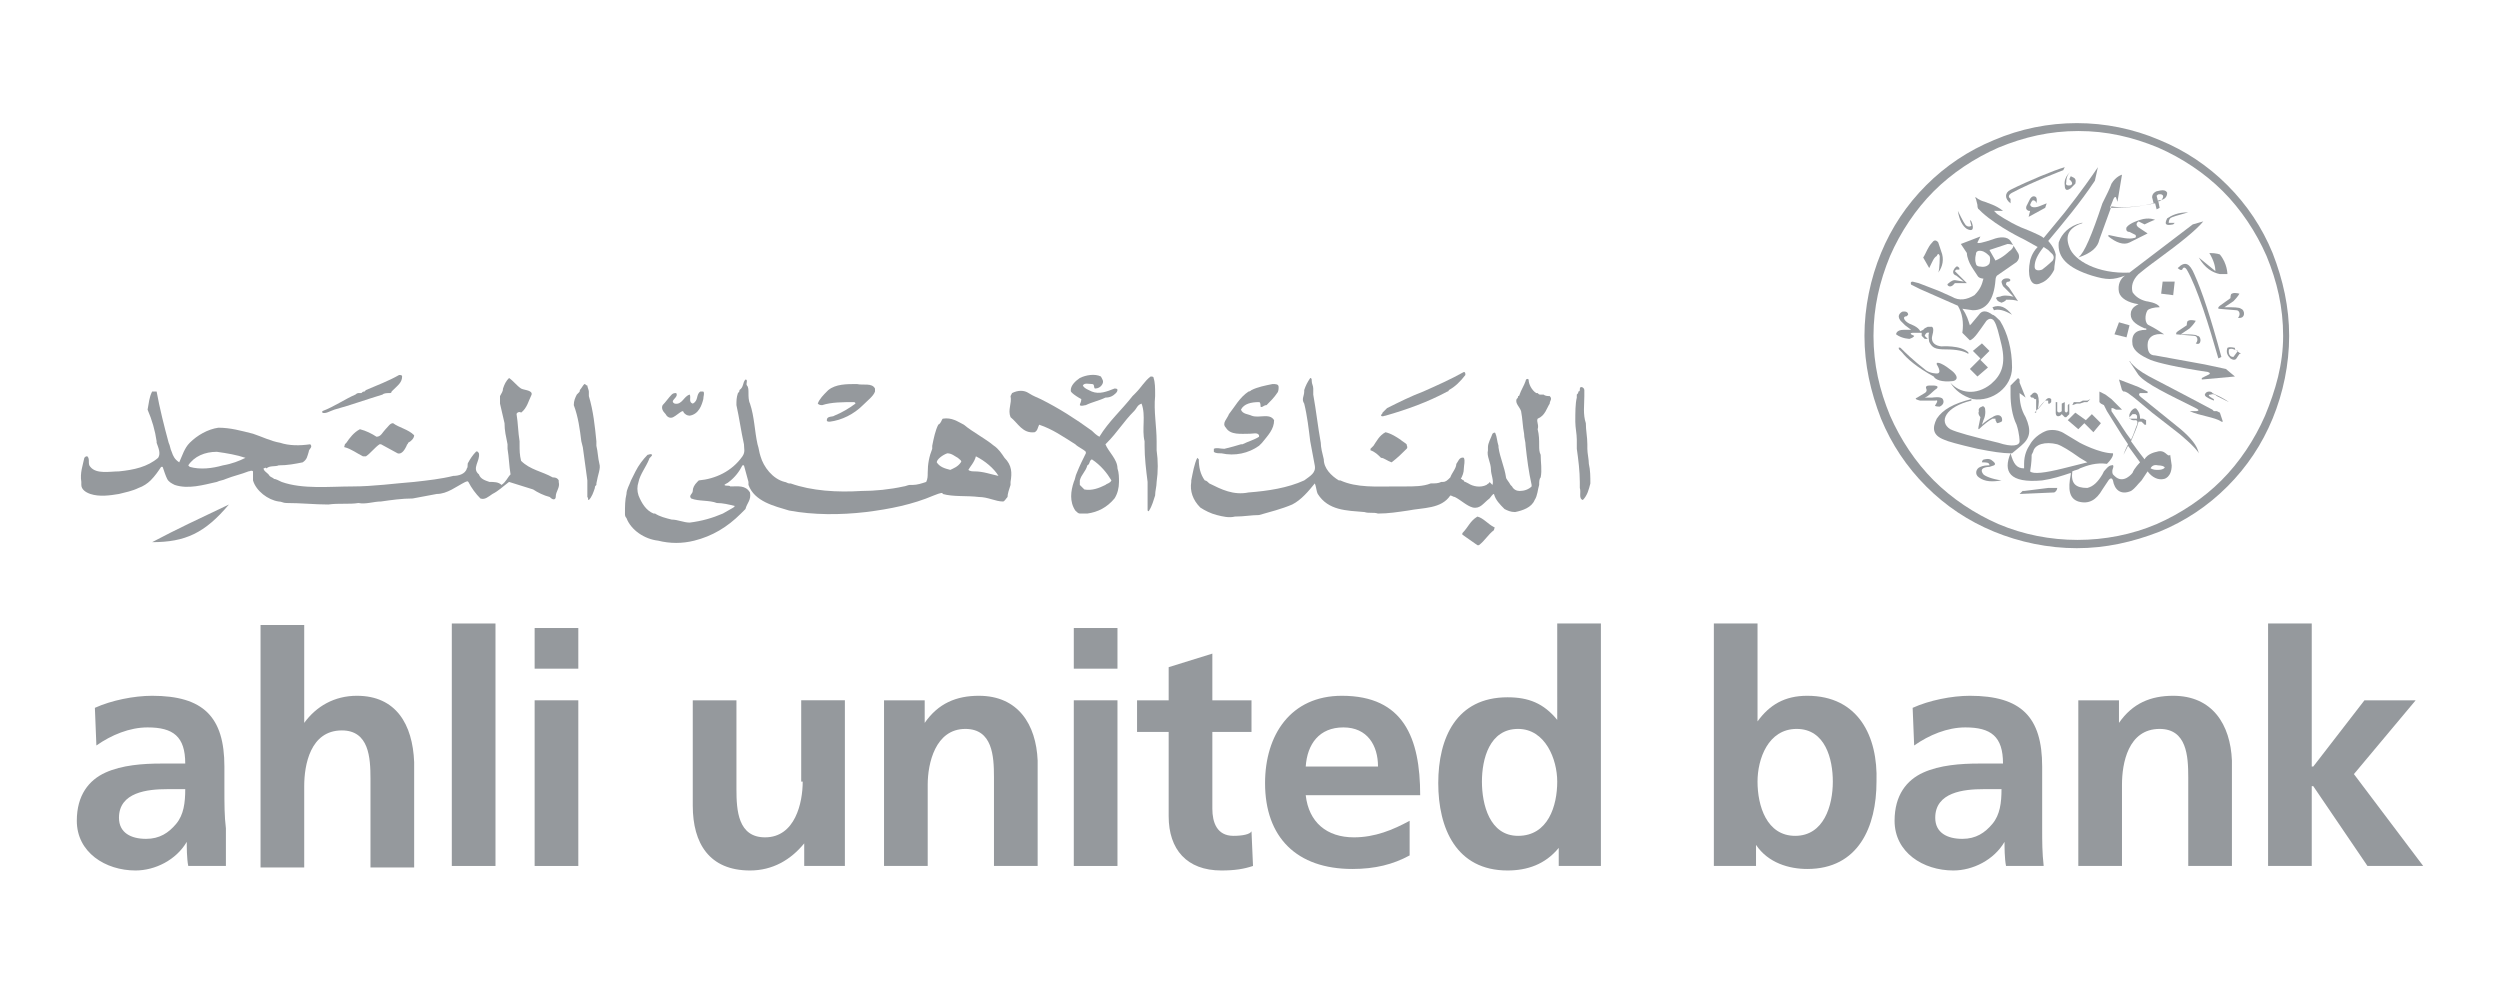<?xml version="1.0" encoding="utf-8"?>
<!-- Generator: Adobe Illustrator 28.0.0, SVG Export Plug-In . SVG Version: 6.00 Build 0)  -->
<svg version="1.1" id="Layer_1" xmlns="http://www.w3.org/2000/svg" xmlns:xlink="http://www.w3.org/1999/xlink" x="0px" y="0px"
	 viewBox="0 0 166 66" style="enable-background:new 0 0 166 66;" xml:space="preserve">
<style type="text/css">
	.st0{fill:#95999D;}
</style>
<g>
	<g>
		<path class="st0" d="M15.2,33.5c-2.1,1-3.4,1.6-5.1,2.5C12.3,36,13.6,35.4,15.2,33.5z"/>
		<path class="st0" d="M14.9,52.3v-1.4c0-3.3-1.4-4.7-4.8-4.7c-1.2,0-2.7,0.3-3.8,0.8l0.1,2.5c1-0.7,2.2-1.2,3.4-1.2
			c1.7,0,2.5,0.6,2.5,2.4h-1.6c-1.2,0-2.6,0.1-3.7,0.6c-1.1,0.5-1.9,1.5-1.9,3.2c0,2.1,1.9,3.3,3.9,3.3c1.3,0,2.7-0.7,3.4-1.9h0
			c0,0.3,0,1.1,0.1,1.6h2.5C15,56.7,15,55.9,15,55C14.9,54.2,14.9,53.4,14.9,52.3z M11.7,54.7c-0.5,0.6-1.1,1-2,1
			c-1,0-1.8-0.4-1.8-1.4c0-1.7,1.9-1.9,3.2-1.9h1.2C12.3,53.3,12.2,54.1,11.7,54.7z"/>
		<path class="st0" d="M23.7,46.2c-1.5,0-2.7,0.7-3.5,1.8h0v-6.5h-2.9v16.1h2.9v-5.4c0-1.4,0.4-3.7,2.5-3.7c1.8,0,1.9,1.8,1.9,3.2
			v5.9h2.9v-7C27.4,48.1,26.3,46.2,23.7,46.2z"/>
		<rect x="30" y="41.4" class="st0" width="2.9" height="16.1"/>
		<rect x="35.5" y="41.7" class="st0" width="2.9" height="2.7"/>
		<rect x="35.5" y="46.5" class="st0" width="2.9" height="11"/>
		<path class="st0" d="M53.3,51.9c0,1.4-0.5,3.7-2.5,3.7c-1.8,0-1.9-1.8-1.9-3.2v-5.9H46v7c0,2.5,1.1,4.3,3.8,4.3
			c1.5,0,2.7-0.7,3.6-1.8h0v1.5h2.7v-11h-2.9V51.9z"/>
		<path class="st0" d="M65,46.2c-1.5,0-2.7,0.5-3.6,1.8h0v-1.5h-2.7v11h2.9v-5.4c0-1.4,0.5-3.7,2.5-3.7c1.8,0,1.9,1.8,1.9,3.2v5.9
			h2.9v-7C68.8,48.1,67.6,46.2,65,46.2z"/>
		<rect x="71.3" y="46.5" class="st0" width="2.9" height="11"/>
		<rect x="71.3" y="41.7" class="st0" width="2.9" height="2.7"/>
		<path class="st0" d="M81.9,55.5c-1.1,0-1.4-0.9-1.4-1.8v-5.1h2.6v-2.1h-2.6v-3.1l-2.9,0.9v2.2h-2.1v2.1h2.1v5.6
			c0,2.2,1.2,3.6,3.5,3.6c0.9,0,1.5-0.1,2.1-0.3l-0.1-2.3C83,55.4,82.5,55.5,81.9,55.5z"/>
		<path class="st0" d="M89.1,46.2c-3.4,0-5.1,2.6-5.1,5.8c0,3.6,2.1,5.7,5.8,5.7c1.5,0,2.7-0.3,3.8-0.9v-2.3
			c-1.1,0.6-2.3,1.1-3.7,1.1c-1.8,0-3-1-3.2-2.8h7.6C94.3,49,93.2,46.2,89.1,46.2z M86.7,50.9c0.1-1.5,0.9-2.6,2.5-2.6
			c1.6,0,2.3,1.2,2.3,2.6H86.7z"/>
		<path class="st0" d="M103.4,47.8L103.4,47.8c-0.9-1.1-1.9-1.5-3.3-1.5c-3.4,0-4.6,2.7-4.6,5.7c0,3,1.2,5.8,4.6,5.8
			c1.3,0,2.5-0.4,3.4-1.5h0v1.2h2.8V41.4h-2.9V47.8z M100.8,55.5c-1.9,0-2.4-2.1-2.4-3.6c0-1.5,0.5-3.5,2.4-3.5c1.8,0,2.6,2,2.6,3.5
			C103.4,53.5,102.8,55.5,100.8,55.5z"/>
		<path class="st0" d="M120,46.2c-1.5,0-2.5,0.6-3.3,1.7h0v-6.5h-2.9v16.1h2.8v-1.4h0c0.8,1.2,2.2,1.6,3.4,1.6
			c3.4,0,4.6-2.8,4.6-5.8C124.7,48.9,123.4,46.2,120,46.2z M119.2,55.5c-1.9,0-2.5-2-2.5-3.6c0-1.5,0.7-3.5,2.6-3.5
			c1.9,0,2.4,2,2.4,3.5C121.7,53.5,121.1,55.5,119.2,55.5z"/>
		<path class="st0" d="M135.6,52.3v-1.4c0-3.3-1.4-4.7-4.8-4.7c-1.2,0-2.7,0.3-3.8,0.8l0.1,2.5c1-0.7,2.2-1.2,3.4-1.2
			c1.7,0,2.5,0.6,2.5,2.4h-1.6c-1.2,0-2.6,0.1-3.7,0.6c-1.1,0.5-1.9,1.5-1.9,3.2c0,2.1,1.9,3.3,3.9,3.3c1.3,0,2.7-0.7,3.4-1.9h0
			c0,0.3,0,1.1,0.1,1.6h2.5c-0.1-0.9-0.1-1.6-0.1-2.5C135.6,54.2,135.6,53.4,135.6,52.3z M132.3,54.7c-0.5,0.6-1.1,1-2,1
			c-1,0-1.8-0.4-1.8-1.4c0-1.7,1.9-1.9,3.2-1.9h1.2C132.9,53.3,132.8,54.1,132.3,54.7z"/>
		<path class="st0" d="M144.3,46.2c-1.5,0-2.7,0.5-3.6,1.8h0v-1.5h-2.7v11h2.9v-5.4c0-1.4,0.4-3.7,2.5-3.7c1.8,0,1.9,1.8,1.9,3.2
			v5.9h2.9v-7C148.1,48.1,146.9,46.2,144.3,46.2z"/>
		<polygon class="st0" points="156.3,51.4 160.4,46.5 157,46.5 153.6,50.9 153.5,50.9 153.5,41.4 150.6,41.4 150.6,57.5 153.5,57.5 
			153.5,52.2 153.6,52.2 157.2,57.5 160.9,57.5 		"/>
		<path class="st0" d="M98.1,34.3c-0.5,0.3-0.6,0.7-1,1.1l0,0.1c0.3,0.2,0.7,0.5,1,0.7l0.1,0c0.4-0.3,0.6-0.7,1-1
			c0-0.1,0.1-0.2,0-0.2C98.8,34.8,98.5,34.4,98.1,34.3z"/>
		<path class="st0" d="M36.9,33c0-0.4,0.3-0.6,0.2-1v0c0,0,0,0,0-0.1c-0.1-0.2-0.3-0.2-0.4-0.2c-0.7-0.4-1.5-0.5-2.1-1.1
			c-0.1-0.4-0.1-0.7-0.1-1.1l0-0.2c-0.1-0.6-0.1-1.2-0.2-1.8c0-0.1,0.2-0.2,0.3-0.1c0.4-0.3,0.5-0.8,0.7-1.2c0,0,0,0,0,0
			c0,0,0,0,0-0.1c0,0,0,0,0,0c-0.1-0.2-0.5-0.2-0.7-0.3c-0.3-0.2-0.5-0.5-0.8-0.7c-0.2,0.2-0.3,0.4-0.4,0.7c0,0.2-0.1,0.3-0.2,0.5h0
			l0,0h0c0,0,0,0,0,0.1c0,0,0,0,0,0h0c0,0.1,0,0.2,0,0.4l0.3,1.3c0,0.5,0.1,0.9,0.2,1.4l0,0.3c0.1,0.6,0.1,1.1,0.2,1.7
			c-0.2,0.2-0.3,0.5-0.6,0.7C33.1,32,32.8,32,32.5,32c-0.3-0.1-0.6-0.2-0.7-0.5c-0.5-0.4,0.1-0.9,0-1.4c0,0-0.1-0.2-0.2-0.1
			c-0.2,0.2-0.4,0.5-0.5,0.7c-0.1,0.1,0,0.3-0.1,0.4c-0.1,0.4-0.6,0.5-0.9,0.5c-0.8,0.2-1.7,0.3-2.6,0.4h0c0,0,0,0,0,0
			c-1.3,0.1-2.7,0.3-4.1,0.3c-1.5,0-3.3,0.2-4.7-0.3c-0.2-0.1-0.4-0.2-0.5-0.2c-0.1-0.1-0.2-0.1-0.3-0.2c-0.1-0.2-0.4-0.3-0.4-0.5
			c0.1,0,0.1-0.1,0.2,0c0.2-0.2,0.6-0.1,0.8-0.2c0.6,0,1.1-0.1,1.6-0.2c0.3-0.2,0.3-0.4,0.4-0.7c0-0.2,0.3-0.3,0.1-0.5
			c-0.7,0.1-1.4,0.1-2-0.1v0c-0.6-0.1-1.2-0.4-1.8-0.6c-0.8-0.2-1.5-0.4-2.3-0.4c-0.7,0.1-1.4,0.5-1.9,1h0c-0.2,0.2-0.3,0.4-0.4,0.6
			c-0.1,0.2-0.2,0.5-0.3,0.7c-0.3-0.2-0.4-0.4-0.5-0.7c-0.1-0.2-0.1-0.4-0.2-0.6h0c-0.3-1.1-0.6-2.3-0.8-3.4l-0.3,0
			c-0.2,0.4-0.2,0.7-0.3,1.2c0.3,0.7,0.5,1.4,0.6,2.1c0,0,0,0.1,0,0.1c0.1,0.3,0.3,0.7,0.1,1c-0.7,0.6-1.6,0.8-2.6,0.9
			c-0.6,0-1.5,0.2-1.9-0.3c-0.2-0.2,0-0.5-0.2-0.7c-0.1,0-0.1,0-0.2,0.1c-0.1,0.5-0.3,1-0.2,1.6c0,0.1,0,0.1,0,0.2
			c0,0.3,0.3,0.5,0.6,0.6c0.6,0.2,1.3,0.1,1.9,0c0.4-0.1,0.9-0.2,1.3-0.4c0.3-0.1,0.6-0.3,0.8-0.5v0c0.3-0.3,0.5-0.6,0.7-0.9l0.1,0
			c0.1,0.3,0.2,0.6,0.3,0.8h0c0.1,0.2,0.3,0.3,0.5,0.4c0.9,0.3,1.9,0,2.8-0.2c0.2-0.1,0.4-0.1,0.6-0.2v0c0.5-0.2,1-0.3,1.5-0.5
			c0.1,0,0.2-0.1,0.3,0l0,0.2c0,0.2,0,0.4,0,0.4l0,0c0,0,0,0,0,0c0,0,0,0,0,0h0c0.2,0.7,1,1.3,1.7,1.4c0.2,0,0.3,0.1,0.5,0.1
			c1,0,1.9,0.1,2.8,0.1c0.7-0.1,1.4,0,2-0.1c0.5,0.1,1-0.1,1.5-0.1c0.7-0.1,1.4-0.2,2.1-0.2c0.5-0.1,1.1-0.2,1.6-0.3
			c0.7,0,1.3-0.5,1.9-0.8c0.1,0,0.1-0.1,0.2,0c0.2,0.4,0.5,0.8,0.8,1.1c0.3,0.1,0.5-0.1,0.8-0.3c0.4-0.2,0.7-0.5,1.1-0.8l1.6,0.5
			c0.3,0.2,0.7,0.4,1.1,0.5C36.8,33.3,36.9,33.1,36.9,33z M14.8,30.9c-0.7,0.2-1.5,0.3-2.2,0.1l-0.1-0.1c0.4-0.6,1.1-0.9,1.9-0.9
			c0.7,0.1,1.3,0.2,1.9,0.4C15.9,30.6,15.4,30.8,14.8,30.9z"/>
		<path class="st0" d="M81.1,30.1c0.9,0.2,1.8,0,2.5-0.5c0,0,0,0,0,0l0,0c0,0,0.1-0.1,0.1-0.1c0,0,0,0,0,0h0c0,0,0,0,0,0
			c0,0,0,0,0.1-0.1c0.4-0.5,0.8-0.9,0.8-1.5c-0.3-0.5-1-0.1-1.5-0.3c-0.2-0.1-0.6-0.1-0.7-0.4c0.2-0.4,0.7-0.5,1.2-0.5
			c0.1,0,0.1,0.2,0.1,0.3c0.1,0.1,0.2-0.1,0.4-0.1c0.3-0.3,0.5-0.5,0.7-0.8v0c0.1-0.1,0.1-0.3,0.1-0.4c0-0.2-0.2-0.2-0.4-0.2
			c-0.5,0.1-1,0.2-1.4,0.4C83.1,25.9,83,26,82.9,26h0c-0.6,0.4-0.9,1-1.3,1.5c-0.1,0.3-0.5,0.6-0.2,0.9c0.3,0.5,1,0.4,1.6,0.4
			c0.2,0,0.5-0.1,0.6,0.1c0,0,0,0,0,0.1c-0.3,0.2-0.7,0.3-1.1,0.5h0l-0.1,0c-0.3,0.1-0.7,0.2-1.1,0.3c-0.3,0-0.5-0.1-0.7,0
			c0,0,0,0.1,0,0.2C80.7,30.1,80.9,30.1,81.1,30.1z"/>
		<path class="st0" d="M39.8,30.8c-0.1-0.4-0.1-0.8-0.2-1.2l0-0.3c-0.1-1-0.2-2-0.5-3l0,0c0,0,0-0.1,0-0.2c0,0,0,0,0,0c0,0,0,0,0,0
			h0c0,0,0,0,0,0c0-0.1,0-0.1,0-0.1h0c0-0.1-0.1-0.3-0.1-0.4c-0.1,0-0.1-0.1-0.2-0.1c-0.1,0.1-0.2,0.3-0.3,0.4c0,0.1,0,0.1-0.1,0.2
			l-0.1,0.1c-0.1,0.2-0.2,0.4-0.2,0.7c0.3,0.8,0.4,1.6,0.5,2.4l0.1,0.4l0,0c0.1,0.7,0.2,1.5,0.3,2.2c0,0.1,0,0.2,0,0.3
			c0,0.3,0,0.5,0,0.8c0.1,0.1,0,0.2,0.1,0.2c0.2-0.2,0.3-0.5,0.4-0.8h0l0,0c0-0.1,0-0.1,0.1-0.2h0v0h0c0,0,0-0.1,0-0.1l0,0
			c0,0,0,0,0,0C39.7,31.5,39.9,31.1,39.8,30.8z"/>
		<path class="st0" d="M75.3,27.3c0.2-0.2,0.2-0.4,0.5-0.5c0.3,0.8,0,1.7,0.2,2.5c0,0.1,0,0.1,0,0.2h0v0h0c0,0,0,0,0,0v0.1h0
			c0,0.8,0.1,1.6,0.2,2.4c0,0.6,0,1.3,0,1.9c0,0,0.1,0.1,0.1,0c0.2-0.3,0.3-0.7,0.4-1c0-0.3,0.1-0.6,0.1-0.9v0
			c0.1-0.7,0.1-1.4,0-2.1c0-0.1,0-0.2,0-0.3h0l0-0.1v0h0v0h0c0,0,0-0.1,0-0.1l0-0.1h0c0-1-0.2-2-0.1-3c0-0.1,0-0.2,0-0.2v0
			c0-0.3,0-0.7-0.1-1c0-0.1-0.1-0.1-0.2-0.1c-0.4,0.3-0.6,0.7-1,1.1h0c-0.1,0.1-0.1,0.1-0.2,0.2c-0.7,0.9-1.6,1.7-2.2,2.7
			c-0.2-0.1-0.4-0.3-0.5-0.4c-1.1-0.8-2.2-1.5-3.4-2.1c-0.2-0.1-0.5-0.2-0.8-0.4h0c-0.3-0.2-0.7-0.2-1.1,0l0,0l-0.1,0.2
			c0.1,0.5-0.2,0.9,0,1.4c0.5,0.4,0.8,1.1,1.6,1c0.2-0.1,0.2-0.3,0.3-0.5c0.9,0.3,1.6,0.8,2.4,1.3c0.2,0.2,0.5,0.3,0.7,0.5l0,0.1
			c-0.2,0.4-0.4,0.8-0.6,1.3c-0.1,0.2-0.1,0.4-0.2,0.6c-0.2,0.6-0.3,1.3,0.1,1.9c0.1,0.1,0.2,0.2,0.3,0.2c0.1,0,0.3,0,0.5,0
			c0,0,0,0,0,0c0.7-0.1,1.3-0.4,1.8-1c0.2-0.3,0.3-0.7,0.3-1.1c0-0.3,0-0.6-0.1-0.9c0-0.6-0.6-1.1-0.8-1.6c0,0,0,0,0.1-0.1
			C74.2,28.7,74.6,28,75.3,27.3z M73.8,31.9C73.8,32,73.8,32,73.8,31.9c-0.1,0.2-0.3,0.2-0.4,0.3c-0.4,0.2-0.9,0.4-1.4,0.3
			c-0.1-0.1-0.2-0.2-0.3-0.3c0-0.1,0-0.2,0-0.3c0.1-0.4,0.4-0.6,0.5-1c0.2-0.1,0.1-0.3,0.3-0.4C73.1,30.9,73.5,31.4,73.8,31.9z"/>
		<path class="st0" d="M62.6,32.8c0.7,0.2,1.6,0.1,2.4,0.2c0.6,0,1.1,0.3,1.6,0.3c0.1,0,0.2-0.2,0.3-0.3c0-0.2,0.1-0.5,0.2-0.8l0,0
			c0,0,0-0.1,0-0.1h0v0h0c0,0,0-0.1,0-0.1l0,0c0.1-0.6,0.1-1.1-0.4-1.6c-0.2-0.3-0.4-0.6-0.7-0.8h0c-0.6-0.5-1.4-0.9-2-1.4
			c-0.4-0.2-0.8-0.5-1.4-0.4c-0.1,0.1-0.1,0.3-0.3,0.4c-0.2,0.4-0.3,0.9-0.4,1.4v0c0,0.1,0,0.1,0,0.2c-0.2,0.5-0.3,1-0.3,1.6
			c0,0.2,0,0.4-0.1,0.6c-0.3,0.1-0.6,0.2-0.9,0.2l-0.2,0c-0.1,0-0.3,0.1-0.4,0.1c-0.9,0.2-1.9,0.3-2.8,0.3c-1.6,0.1-3.3,0-4.7-0.5
			l-0.1,0h0c-0.1,0-0.2-0.1-0.3-0.1c-0.8-0.2-1.4-1-1.6-1.7c-0.1-0.3-0.1-0.5-0.2-0.8v0c-0.2-0.9-0.2-1.8-0.5-2.7
			c-0.1-0.2-0.1-0.5-0.1-0.7h0c0-0.2,0-0.4-0.1-0.5c-0.1-0.1,0.1-0.4-0.1-0.4c-0.2,0.2-0.1,0.5-0.4,0.7c0,0.1,0,0.1-0.1,0.2
			c-0.1,0.3-0.1,0.5-0.1,0.8c0.2,0.9,0.3,1.7,0.5,2.6c0,0,0,0,0,0h0c0,0.3,0.1,0.5-0.1,0.8c-0.7,1-1.8,1.5-2.9,1.6
			c0,0-0.1,0.1-0.1,0.1c-0.2,0.2-0.3,0.4-0.3,0.6c0,0.2-0.3,0.3-0.1,0.5c0.5,0.2,1.2,0.1,1.7,0.3c0.4,0,0.8,0.1,1.2,0.2l-0.1,0.1
			c-0.2,0.1-0.5,0.3-0.7,0.4h0c-0.7,0.3-1.4,0.5-2.2,0.6c-0.4,0-0.8-0.2-1.2-0.2c-0.4-0.1-0.8-0.2-1.1-0.4h0c0,0,0,0-0.1,0
			c-0.5-0.2-0.8-0.7-1-1.2c-0.1-0.3-0.1-0.6,0-0.9h0c0.1-0.5,0.5-1,0.7-1.5c0-0.1,0.2-0.2,0.2-0.3c-0.1-0.1-0.2,0-0.3,0
			c-0.3,0.3-0.6,0.7-0.8,1.1c-0.1,0.2-0.2,0.4-0.3,0.6v0c-0.1,0.3-0.3,0.6-0.3,0.9c-0.1,0.4-0.1,0.8-0.1,1.3v0c0,0.1,0,0.2,0.1,0.3
			c0.3,0.8,1.2,1.4,2.1,1.5c0.8,0.2,1.6,0.2,2.4,0c1.2-0.3,2.2-0.9,3.1-1.8h0c0.1-0.1,0.2-0.2,0.3-0.3c0.1-0.4,0.4-0.6,0.3-1.1
			c-0.3-0.5-0.8-0.4-1.3-0.4c-0.1-0.1-0.3,0-0.4-0.1l0,0c0.1-0.1,0.2-0.1,0.3-0.2v0c0.4-0.3,0.7-0.7,0.9-1.1l0.1,0
			c0.1,0.4,0.2,0.7,0.3,1.1h0l0,0c0,0,0,0,0,0.1c0,0,0,0,0,0.1l0,0h0c0,0,0,0,0,0c0.4,1.1,1.7,1.4,2.7,1.7c1.6,0.3,3.4,0.3,5.1,0.1
			c1.6-0.2,3.1-0.5,4.5-1.1C62.5,32.7,62.6,32.7,62.6,32.8z M64.8,30.3c0.6,0.3,1.2,0.8,1.5,1.3c-0.5-0.1-1-0.3-1.6-0.3
			c-0.1,0-0.3,0-0.4-0.1C64.4,31,64.7,30.7,64.8,30.3z M62.9,30.1c0.3,0,0.5,0.2,0.7,0.3c0.1,0.1,0.3,0.2,0.2,0.3
			c-0.2,0.3-0.5,0.4-0.7,0.5c-0.4-0.1-0.7-0.2-0.9-0.5C62.2,30.5,62.6,30.2,62.9,30.1z"/>
		<path class="st0" d="M92.4,30.7c0.4-0.3,0.7-0.6,1-0.9c0.1-0.1,0-0.2,0-0.3h0c-0.1-0.1-0.3-0.2-0.4-0.3c-0.3-0.2-0.6-0.4-1-0.5
			c-0.4,0.2-0.6,0.6-0.8,0.9c-0.1,0.1-0.1,0.1-0.2,0.2l0,0.1c0.3,0.1,0.5,0.3,0.7,0.5C91.9,30.4,92.1,30.6,92.4,30.7z"/>
		<path class="st0" d="M104.6,28c0,0.4,0.1,0.8,0.1,1.2h0l0,0.2c0,0,0,0.1,0,0.1l0,0h0c0,0,0,0.1,0,0.1l0,0.2h0
			c0.1,0.7,0.2,1.5,0.2,2.2v0c0,0.1,0,0.2,0,0.4c0.1,0.3-0.1,0.7,0.2,0.8c0.3-0.3,0.4-0.7,0.5-1.1c0-0.4,0-0.9-0.1-1.3
			c0-0.3-0.1-0.7-0.1-1l0-0.3c0-0.5-0.1-0.9-0.1-1.4c-0.2-0.6-0.1-1.2-0.1-1.8h0l0,0c0,0,0-0.1,0-0.1h0v0h0c0,0,0-0.1,0-0.1l0-0.1h0
			c0,0,0-0.1,0-0.1c0-0.1-0.1-0.2-0.2-0.2c-0.1,0-0.1,0.1-0.1,0.2c0,0,0,0.1-0.1,0.1l0,0c0,0.1,0,0.1-0.1,0.2h0l0,0h0c0,0,0,0,0,0.1
			c0,0,0,0.1,0,0.1c0,0,0,0,0,0C104.6,26.8,104.6,27.4,104.6,28z"/>
		<path class="st0" d="M54.6,26.9c0.6-0.2,1.4-0.2,2.1-0.2c0,0,0.1,0,0.1,0.1c-0.4,0.3-0.9,0.6-1.4,0.8c-0.1,0.1-0.5,0-0.5,0.3
			c0,0.1,0.1,0.1,0.2,0.1c0.8-0.1,1.6-0.5,2.2-1.1c0.3-0.3,0.7-0.6,0.8-0.9h0c0-0.1,0-0.2,0-0.2c-0.2-0.4-0.8-0.2-1.2-0.3
			c-0.7,0-1.4,0-1.9,0.4c0,0-0.1,0.1-0.1,0.1h0c-0.2,0.2-0.5,0.5-0.6,0.8C54.4,26.9,54.5,26.9,54.6,26.9z"/>
		<path class="st0" d="M92,27.6c1.4-0.4,2.8-0.9,4.1-1.6c0,0,0.1,0,0.1-0.1c0.4-0.2,0.8-0.6,1.1-1c0-0.1,0-0.2-0.1-0.2
			c-0.9,0.5-1.8,0.9-2.7,1.3h0c-0.8,0.3-1.6,0.7-2.4,1.1l-0.3,0.3c0,0.1-0.1,0.1-0.1,0.2C91.8,27.7,91.9,27.6,92,27.6z"/>
		<path class="st0" d="M44.7,27.7c0.2-0.1,0.4-0.3,0.6-0.4c0,0,0.1,0,0.1,0.1c0.1,0.1,0.2,0.2,0.4,0.2c0.6-0.1,0.8-0.7,0.9-1.1
			c0-0.2,0.1-0.4,0-0.5h0c0,0,0,0-0.1,0c0,0,0,0-0.1,0l0,0h0c-0.3,0.2-0.1,0.6-0.5,0.8c-0.3-0.1-0.1-0.4-0.2-0.6
			c-0.4,0.1-0.5,0.7-1,0.6c-0.4-0.2,0.3-0.4,0.1-0.7c-0.1,0-0.2,0-0.3,0.1c-0.2,0.2-0.4,0.5-0.6,0.7c-0.1,0.2,0,0.4,0.2,0.6
			C44.3,27.7,44.5,27.8,44.7,27.7z"/>
		<path class="st0" d="M85.8,33.5c0.6-0.3,1.1-0.9,1.5-1.4c0.1,0.2,0.1,0.5,0.2,0.7c0.7,1.1,1.9,1.1,3.1,1.2c0.3,0.1,0.6,0,0.9,0.1
			c0.7,0,1.3-0.1,2-0.2c1-0.2,2.2-0.1,2.8-1c0.1,0,0.2,0.1,0.3,0.1c0.4,0.2,0.8,0.6,1.2,0.7c0.5,0.1,0.7-0.3,1.1-0.6
			c0.1-0.1,0.2-0.3,0.3-0.3c0.1,0.4,0.4,0.7,0.7,1c0.2,0.1,0.4,0.2,0.7,0.2c0.5-0.1,1.1-0.3,1.3-0.8c0.2-0.3,0.2-0.7,0.3-1
			c0-0.2,0-0.4,0.1-0.5c0.1-0.5,0-1,0-1.5c-0.1-0.2-0.1-0.4-0.1-0.6v0c0-0.4,0-0.7-0.1-1.1c0.1-0.3-0.1-0.5,0-0.7
			c0.5-0.2,0.6-0.7,0.8-1c0-0.2,0.2-0.3,0-0.5c-0.1,0-0.3,0-0.4-0.1c0,0,0,0-0.1,0c0,0,0,0-0.1,0c-0.1,0-0.1,0-0.2-0.1
			c0,0,0,0-0.1,0c0,0,0,0,0,0c-0.3-0.2-0.5-0.6-0.5-0.9c-0.1-0.1-0.2,0-0.2,0.1c-0.1,0.3-0.3,0.6-0.4,0.9c0,0,0,0.1-0.1,0.1h0l0,0h0
			c0,0,0,0,0,0l0,0h0c0,0.1,0,0.1-0.1,0.2c-0.1,0.3,0.2,0.5,0.3,0.8c0.1,0.5,0.1,1,0.2,1.5c0,0.3,0.1,0.5,0.1,0.8
			c0.1,0.9,0.2,1.7,0.4,2.6v0c0,0,0,0,0,0.1c-0.2,0.2-0.5,0.3-0.8,0.3c-0.2,0-0.4-0.1-0.5-0.3l-0.1-0.1c-0.1-0.2-0.3-0.4-0.3-0.5
			c-0.1-0.7-0.4-1.3-0.5-2h0c0,0,0-0.1,0-0.1c-0.1-0.3-0.1-0.6-0.2-0.8c0-0.1-0.1-0.1-0.2,0c-0.1,0.3-0.3,0.6-0.3,0.9h0
			c0,0.1,0,0.1,0,0.2c-0.1,0.4,0.2,0.8,0.2,1.3c0,0.3,0.2,0.7,0.1,1L98.9,32c0,0.1-0.1,0.1-0.2,0.2c-0.4,0.2-0.9,0.1-1.2-0.1h0
			L97.3,32h0c0,0-0.1,0-0.1-0.1l0,0h0c-0.1,0-0.1-0.1-0.2-0.1c0.1-0.2,0.2-0.4,0.2-0.7c0-0.2,0.1-0.5,0-0.7
			c-0.3-0.1-0.4,0.3-0.5,0.4c0,0.3-0.3,0.6-0.4,0.9C96.1,31.9,96,32,95.8,32l-0.1,0c-0.2,0.1-0.4,0.1-0.7,0.1
			c-0.5,0.2-1.1,0.2-1.7,0.2c-0.2,0-0.4,0-0.6,0c-1.3,0-2.6,0.1-3.7-0.4c0,0,0,0-0.1,0h0c-0.5-0.3-1-0.8-1-1.4
			c-0.1-0.4-0.2-0.8-0.2-1.1c-0.2-1.1-0.3-2.1-0.5-3.2h0l0-0.2c0,0,0,0,0,0h0v0h0c0,0,0,0,0-0.1l0-0.1h0c0-0.2-0.1-0.3-0.1-0.5
			c0-0.1,0-0.2-0.1-0.2c-0.2,0.3-0.3,0.5-0.4,0.8l0,0.1c0,0,0,0,0,0c0,0.3-0.2,0.5,0,0.8c0.2,0.8,0.3,1.7,0.4,2.5
			c0.1,0.5,0.2,1.1,0.3,1.6c0.1,0.5-0.3,0.7-0.7,1h0c0,0,0,0,0,0c-1.1,0.5-2.4,0.7-3.7,0.8c-1,0.2-1.8-0.2-2.6-0.6
			c-0.1-0.1-0.2-0.2-0.3-0.2v0c-0.3-0.4-0.4-0.9-0.4-1.4c0,0-0.1-0.1-0.1-0.1c-0.2,0.4-0.3,1-0.4,1.5c0,0,0,0,0,0.1
			c-0.1,0.6,0.1,1.2,0.6,1.7c0.3,0.2,0.7,0.4,1.1,0.5h0c0.4,0.1,0.8,0.2,1.2,0.1c0.6,0,1.1-0.1,1.6-0.1l-1.4,0l1.4,0
			C84.3,34,85.1,33.8,85.8,33.5z"/>
		<path class="st0" d="M25.6,28.5C25.4,28.7,25.3,29,25,29c-0.3-0.2-0.7-0.4-1.1-0.5c-0.4,0.2-0.7,0.6-0.9,0.9c0,0,0,0-0.1,0.1
			c0,0.1-0.1,0.2,0,0.2c0.4,0.1,0.8,0.4,1.2,0.6l0.2,0c0.3-0.2,0.6-0.6,0.9-0.8l0.1,0l1.1,0.6c0.3,0.1,0.5-0.3,0.6-0.5
			c0-0.1,0.1-0.1,0.1-0.2v0c0.2-0.1,0.4-0.3,0.4-0.5c-0.4-0.4-1-0.5-1.4-0.8C25.9,28.1,25.8,28.3,25.6,28.5z"/>
		<path class="st0" d="M22.2,27.2c1.1-0.3,2.2-0.7,3.2-1c0.1-0.1,0.3-0.1,0.5-0.1c0,0,0,0,0,0l0,0c0,0,0.1,0,0.1-0.1h0c0,0,0,0,0,0
			h0c0,0,0,0,0,0c0,0,0,0,0,0c0,0,0.1-0.1,0.1-0.1c0.3-0.3,0.6-0.5,0.6-0.9c0-0.1-0.1-0.1-0.2-0.1c-0.7,0.4-1.5,0.7-2.2,1h0L24.2,26
			c-0.1,0-0.1,0-0.2,0.1h0l0,0h0c0,0,0,0-0.1,0l-0.1,0h0c-0.1,0-0.2,0.1-0.2,0.1c-0.7,0.3-1.4,0.8-2.2,1.1l0,0.1
			C21.6,27.5,21.9,27.3,22.2,27.2z"/>
		<path class="st0" d="M71.8,26.5c0,0.2-0.1,0.3-0.1,0.4c0.1,0.1,0.3,0,0.4,0c0.4-0.2,0.9-0.3,1.3-0.5c0.3,0,0.5-0.1,0.7-0.3h0
			c0.1-0.1,0.1-0.2,0.1-0.2c0-0.1-0.1-0.1-0.2-0.1c-0.5,0.2-1,0.4-1.5,0.2c-0.2-0.1-0.5-0.2-0.6-0.4c0.1-0.2,0.4-0.1,0.6-0.1
			c0.2,0,0.1,0.2,0.2,0.3c0.2,0,0.4-0.1,0.5-0.3c0.1-0.2,0-0.3-0.1-0.5c-0.4-0.2-1-0.1-1.4,0.1c-0.3,0.2-0.6,0.5-0.6,0.8
			c0,0.1,0,0.1,0.1,0.2C71.3,26.2,71.6,26.4,71.8,26.5z"/>
	</g>
	<g>
		<path class="st0" d="M145.9,22.3c-0.1-0.1-0.5-0.1-1.1-0.1l0.6-0.4c0.3-0.3,0.4-0.5,0.4-0.5c-0.4-0.1-0.5,0-0.5,0
			c-0.1,0-0.1,0.3-0.1,0.3l-0.6,0.4l-0.1,0.1v0.1l1.2,0.1c0.2,0,0.3,0.3,0.1,0.5C146.2,23,146.2,22.3,145.9,22.3z"/>
		<path class="st0" d="M147.5,23.7c-0.7-2.6-1.3-4.4-1.8-5.5c-0.3-0.7-0.6-0.9-1.1-0.4c0,0,0.2,0.2,0.3,0.1c0,0,0.1-0.3,0.3,0
			c0.7,1.2,1.5,3.8,2.1,5.9L147.5,23.7z"/>
		<path class="st0" d="M147.4,20.3l-0.1,0.1v0.1l1.2,0.1c0.2,0,0.3,0.3,0.1,0.5c0.5,0.1,0.5-0.5,0.2-0.6c-0.1-0.1-0.5-0.1-1.1-0.1
			l0.6-0.4c0.3-0.3,0.4-0.5,0.4-0.5c-0.4-0.1-0.5,0-0.5,0c-0.1,0-0.1,0.3-0.1,0.3L147.4,20.3z"/>
		<path class="st0" d="M146,17.1L146,17.1c0.4,0.7,0.9,1,1.4,1.1c0.2,0,0.4,0,0.5,0c0,0,0-0.7-0.5-1.3c0,0-0.2-0.1-0.7-0.1
			c0.3,0.5,0.4,0.9,0.4,1.2L146,17.1z"/>
		<path class="st0" d="M132.1,31l0.3-0.1c0.2-0.1-0.1-0.3-0.1-0.3c-0.2-0.2-0.5-0.1-0.5-0.1c-0.2,0-0.2,0.2-0.2,0.2
			c0.3,0,0.5,0,0.5,0.2l-0.1,0c-0.3,0-0.5,0.1-0.5,0.1c-0.3,0.1-0.4,0.5-0.1,0.7c0.4,0.3,0.9,0.3,1.5,0.2c-0.7-0.1-1.1-0.3-1.2-0.4
			C131.3,31,132.1,31,132.1,31z"/>
		<path class="st0" d="M126.8,22.5c0.3-0.1,0.3-0.2,0.3-0.2l-0.2-0.1c-0.1-0.1,0.1-0.1,0.1-0.1c0.1,0,0.3,0,0.6,0l0-0.1l0,0.2l0,0.1
			l0.1,0.1l0.1,0.1l0.1,0l0.1,0l-0.1-0.1l-0.1-0.1c0.1-0.3,0.3-0.2,0.3-0.2c-0.1,0.1,0,0.6,0,0.6c0.2,0.4,0.4,0.5,1.1,0.5
			c0.7,0,1.2,0.1,1.5,0.3l0-0.1c-0.5-0.5-1.8-0.4-1.8-0.4c-0.8-0.1-0.6-0.7-0.6-0.7c0.2-0.7-0.1-0.6-0.1-0.6l-0.2,0l-0.2,0.1
			l-0.1,0.1l-0.2,0.1c-0.1-0.3-0.7-0.5-0.7-0.5c-0.4-0.2-0.5-0.5-0.2-0.5l0.1-0.1c0-0.3-0.4-0.2-0.4-0.2c-0.5,0.3,0,0.7,0,0.7
			l0.2,0.2l0.4,0.3h-0.5c-0.5,0-0.5,0.3-0.5,0.3C126.3,22.5,126.8,22.5,126.8,22.5z"/>
		<path class="st0" d="M129.7,25.3c0,0,0.5-0.1,0-0.6c0,0-0.8-0.7-1.1-0.6l0,0.1c0,0,0.4,0.6,0,0.6c0,0-0.4,0-0.7-0.2
			c-0.9-0.7-1.4-1.2-1.7-1.5c0,0-0.2-0.1-0.1,0.1l0.2,0.2c0.3,0.4,1,1,2.1,1.6C128.5,25.2,128.9,25.4,129.7,25.3z"/>
		<path class="st0" d="M128.5,26.9c-0.1,0.1,0.3,0.1,0.3,0.1c0.4-0.2,0.2-0.5,0.2-0.5c-0.1-0.2-0.7-0.1-0.7-0.1l-0.5,0
			c0.3-0.1,0.5-0.4,0.8-0.6c0.2-0.2-0.2-0.2-0.2-0.2h-0.3c-0.3,0-0.2,0.2-0.2,0.2c0.1,0.2-0.1,0.3-0.1,0.3l-0.5,0.3
			c-0.3,0.1,0.2,0.2,0.2,0.2l1,0C128.8,26.5,128.5,26.9,128.5,26.9z"/>
		<polygon class="st0" points="131.3,25 132,24.4 131.5,23.9 132.1,23.3 131.6,22.8 131,23.3 131.5,23.8 130.8,24.5 		"/>
		<path class="st0" d="M128.6,17c0,0,0.1-0.3,0.2,0c0,0,0,0.9-0.1,1.1c0.3-0.4,0.4-0.9,0.2-1.4l-0.2-0.6c0,0-0.2-0.3-0.4,0
			c-0.3,0.3-0.4,0.7-0.6,1l0.4,0.7C128.3,17.4,128.4,17.1,128.6,17z"/>
		<path class="st0" d="M132.3,20.4l0.1,0.2c0.3-0.1,0.7,0,1.2,0.3C133.2,20.4,132.8,20.2,132.3,20.4z"/>
		<path class="st0" d="M133.4,19.1l-0.2-0.2c0-0.1,0-0.2,0.2-0.2c0,0,0.2-0.1,0-0.2c0,0-0.4-0.1-0.5,0.2c0,0,0,0.1,0.1,0.3l0.7,0.7
			c-0.4-0.1-0.7-0.1-0.9,0c0,0-0.4,0-0.2,0.2c0,0,0,0.1,0.3,0.2c0,0,0.3-0.1,0.3-0.2c0.3,0,0.6,0,0.8,0.1L133.4,19.1z"/>
		<path class="st0" d="M127.5,19.2l2.5,1.1c0.3,0.5,0.4,1.1,0.3,1.8l0.5,0.5c0.3-0.1,0.6-0.6,1.1-1.3c0.3-0.3,0.5,0,0.5,0
			c0.2,0.3,0.3,0.8,0.5,1.6c0.3,1.3,0,2-0.7,2.6c-1,0.8-2.1,0.6-2.7-0.1c0.3,0.5,0.8,0.9,1.5,1.1c1.3,0.2,2.6-0.8,2.6-2.1
			c0-1.2-0.3-2.3-0.8-3.1c-0.2-0.2-0.4-0.4-0.5-0.4c-0.4-0.3-0.7-0.3-0.9,0l-0.5,0.6l-0.1,0.1c-0.1-0.3-0.2-0.7-0.5-1.1l0.7,0.1
			c0.9,0,1.4-0.7,1.5-2c0-0.2,0.1-0.3,0.1-0.3l1.3-0.9c0.3-0.3,0.1-0.6,0.1-0.6l-0.5-0.8c-0.2-0.3-0.7-0.3-1.2-0.1
			c-0.6,0.2-1,0.3-1,0.2l0.2-0.4l-1.3,0.5l0.4,0.6c0,0.3,0.2,0.7,0.2,0.7c0.1,0.2,0.3,0.5,0.5,0.8c0.1,0.2,0.4,0.2,0.4,0.2
			c-0.1,0.4-0.2,0.7-0.6,1.1c-0.5,0.3-1,0.4-1.5,0.1l-0.9-0.4l-1.3-0.5l-0.4-0.1c-0.2,0-0.1,0.2-0.1,0.2L127.5,19.2z M133.3,16.2
			c0,0,0.3,0,0.4,0.1c0,0,0,0.2-0.3,0.4c0,0-0.4,0.4-0.9,0.6l-0.4-0.7L133.3,16.2z M131.5,17.7c-0.3,0-0.3-0.2-0.3-0.2
			c-0.1-0.3,0-0.6,0-0.6c0-0.4,0.5-0.2,0.5-0.2c0.2,0.1,0.3,0.2,0.4,0.3c0.1,0.2,0,0.5,0,0.5C131.9,17.8,131.5,17.7,131.5,17.7z"/>
		<path class="st0" d="M143.2,30c0,0-0.6,0.1-0.8,0.5c0,0-0.4-0.5-0.9-1.2c0.2-0.5,0.4-0.9,0.5-1.3l0.2,0l0.1,0.1l0.1,0.1l0.1,0
			v-0.1l0-0.2l-0.2-0.1l-0.2,0c0-0.4-0.2-0.6-0.2-0.6c-0.1-0.2-0.3,0-0.3,0l-0.1,0.1l-0.1,0.2c-0.1,0.5,0.4,0.4,0.4,0.4
			c0.2,0,0.1,0.3,0.1,0.3c-0.1,0.2-0.2,0.6-0.4,1c-0.4-0.5-0.8-1.2-1.1-1.6l-0.2-0.3l0-0.1v-0.1h0.1l0.2,0.1l0.2,0l0.2,0l-0.5-0.5
			l-0.2-0.2l-0.4-0.3l-0.4-0.2l0,0.7l0.1,0.1l0.2,0.1l0.2,0.4l0.5,0.8l0.5,0.8l0.4,0.6l0,0c-0.1,0.2-0.2,0.4-0.3,0.7
			c0.1-0.2,0.2-0.4,0.3-0.6l0.8,1.1c0,0-0.4,0.4-0.5,0.7c0,0-0.6,0.8-1.2,0.2l-0.1-0.1c-0.1-0.2,0-0.4,0-0.4
			c0.1-0.3-0.1-0.2-0.1-0.2c-0.2,0-0.4,0.3-0.5,0.4c0,0,0,0,0,0l-0.1,0.2c-0.3,0.5-0.6,0.8-1,0.9c-0.8,0-1.1-0.3-1-1.1l0,0
			c0.2-0.1,0.4-0.1,0.5-0.2c0.5-0.2,1.1-0.4,1.8-0.3c0.5-0.5,0.4-0.7,0.4-0.7c-0.9,0-2.2-0.7-2.2-0.7l-0.5-0.3l-0.5-0.3
			c-0.6-0.4-1.2-0.2-1.2-0.2c-0.8,0.3-1.1,0.9-1.1,0.9c-0.2,0.3-0.4,0.7-0.4,1.3l0,0.3c-0.5,0-0.7-0.3-0.9-1c0,0,0,0,0.1,0l0.6-0.5
			c0.6-0.5,0.7-1,0.3-1.9c-0.3-0.5-0.4-1-0.4-1.6l0.4,0.3l-0.4-1l0-0.2l-0.1-0.1l-0.5,0.5v0.6c0,0.6,0.1,1.4,0.4,2
			c0.2,0.6,0.2,1.1,0.2,1.1c0,0.3-0.5,0.4-1.4,0.1c-1.7-0.4-2.8-0.7-3.2-0.9c-0.8-0.5-0.3-1.5,1.4-1.9l0-0.1
			c-1.2,0.3-1.9,0.7-2.3,1.3c-0.3,0.6-0.3,1.1,0.5,1.4c0.2,0.1,0.9,0.3,2.2,0.6c1,0.2,1.7,0.3,2.2,0.3l0,0c-0.5,1.2-0.1,2,2.1,1.8
			c0.7-0.1,1.3-0.3,1.9-0.5l0,0.1c-0.2,1-0.1,1.6,0.5,1.8c0.7,0.2,1.2-0.1,1.6-0.8l0.4-0.6c0,0,0.2-0.3,0.3,0c0.1,0.6,0.5,1,1.2,0.7
			c0.3-0.2,0.4-0.4,0.7-0.7l0.4-0.6c0.3,0.4,0.7,0.6,1.1,0.5c0,0,0.5-0.1,0.5-0.9l-0.1-0.7C143.9,30.4,143.8,29.8,143.2,30z
			 M141.8,27.8l-0.2,0l-0.1,0l-0.1,0l0-0.1l0.1-0.1l0.1-0.1h0.1l0.1,0l0.1,0.1l0,0.1l0,0.1L141.8,27.8z M137,31.1
			c-1.2,0.3-2,0.4-2.2,0.2c0.1-0.6,0.1-0.9,0.1-1.1l0.1-0.2c0.1-0.5,0.8-0.7,1.6-0.5c0.3,0.1,0.8,0.4,1.5,0.9l0.5,0.3L137,31.1z
			 M143.3,31.2c-0.2,0-0.3,0-0.5-0.1c0,0,0.1-0.3,0.5-0.2c0,0,0.3,0,0.4,0.1C143.8,31,143.7,31.2,143.3,31.2z"/>
		<path class="st0" d="M132.6,28.1c0.1,0,0.3-0.1,0.3-0.1c0.1-0.1,0-0.3,0-0.3c-0.2-0.3-0.6,0-0.6,0c-0.2,0.1-0.5,0.3-0.7,0.5
			l0.1-0.3c0.2-0.4,0.1-0.8,0.1-0.8c-0.1-0.2-0.2-0.1-0.2-0.1c-0.3,0.1-0.2,0.3-0.2,0.3c-0.1,0.2,0.1,0.4,0.1,0.4
			c-0.1,0.6-0.2,0.8-0.1,0.8c0.3-0.3,0.7-0.6,0.9-0.7l0.1,0l0.1,0l0,0.1L132.6,28.1L132.6,28.1z"/>
		<path class="st0" d="M134.4,32.6l-0.1,0l-0.2,0.2l2.3-0.1c0.2-0.1,0.2-0.3,0.2-0.3l-0.6,0L134.4,32.6z"/>
		<path class="st0" d="M146.4,26.2c0,0.1,0.1,0.2,0.6,0.4l0-0.1c0,0-0.6-0.3-0.2-0.3c0,0,0.2-0.1,0.4,0.1l0.8,0.4
			c-0.4-0.3-0.9-0.5-1.1-0.6C146.9,26,146.5,25.9,146.4,26.2z"/>
		<polygon class="st0" points="138,28.5 138.4,28.1 139,28.7 139.5,28.1 138.9,27.5 138.5,27.9 137.8,27.4 137.3,27.9 		"/>
		<polygon class="st0" points="144.3,19.6 144.4,18.7 143.6,18.7 143.5,19.5 		"/>
		<path class="st0" d="M148.4,23.1c-0.4-0.1-0.5,0-0.5,0c-0.1,0.3,0,0.5,0.2,0.7c0.3,0.2,0.4,0,0.4,0l0.2-0.3l0,0l0.1,0l-0.4-0.3
			L148.4,23.1z M148.3,23.7c-0.4,0-0.3-0.5-0.3-0.5c0.2-0.1,0.3,0,0.6,0.1L148.3,23.7z"/>
		<path class="st0" d="M146.4,24.2c-1.1-0.2-2.2-0.4-3.3-0.6c-0.4,0-0.5-0.3-0.5-0.7c0-0.5,0.4-0.8,1.1-0.7c-0.3-0.2-0.6-0.4-1-0.6
			c-0.3-0.1-0.3-0.7-0.1-1c0.1-0.1,0.4-0.2,0.8-0.2c-0.1-0.3-0.9-0.4-0.9-0.4c-0.4-0.1-0.7-0.3-0.9-0.6c-0.1-0.4,0-0.8,0.4-1.2
			c0.6-0.5,1.3-1,1.3-1c1.5-1.1,2.5-1.9,3-2.5l-0.7,0.2l-4.2,3.2c-2.1,0.1-3.7-0.8-4-1.7c-0.3-0.8,0-1.3,0.9-1.6l-0.1,0
			c-0.8,0.2-1.3,0.7-1.5,1.3c-0.1,1,0.6,1.7,2.2,2.2c1,0.3,1.4,0.3,2.2,0c-0.3,0.2-0.5,0.6-0.4,1.1c0.1,0.4,0.6,0.7,1.3,0.8
			c-0.2,0.1-0.4,0.2-0.5,0.5c-0.1,0.5,0.2,0.8,0.9,1.1c0.2,0,0.1,0.1,0.1,0.1c-0.7,0-1,0.3-0.9,1c0.1,0.4,0.5,0.7,1.2,1
			c0.5,0.2,1.8,0.5,3.8,0.8c0.3,0.1,0,0.2,0,0.2l-0.4,0.2l0,0.1l2.2-0.2l-0.6-0.5L146.4,24.2z"/>
		<path class="st0" d="M147.2,27.3l-0.2,0l-0.1-0.1l-1.7-0.9l-2.1-1.1c-0.6-0.3-1.1-0.6-1.4-0.9l-0.2-0.2c-0.1-0.2-0.1-0.1-0.1-0.1
			l0.6,0.9c0.5,0.6,2,1.3,3.8,2.2c0.4,0.2,0,0.2,0,0.2l-0.4,0c0.6,0.3,1.7,0.4,2.1,0.7h0.1l-0.2-0.6L147.2,27.3z"/>
		<polygon class="st0" points="138.1,26.8 138.4,26.7 138.6,26.7 138.7,26.6 138.8,26.5 138.8,26.5 138.6,26.6 138.3,26.6 
			138.1,26.7 137.9,26.7 137.7,26.7 137.6,26.9 137.9,26.8 		"/>
		<path class="st0" d="M144.8,28.5l-2.6-2.1c0,0-0.3-0.2-0.1-0.3l0.5,0l0-0.1l-0.6-0.3l-1.3-0.5l0.2,0.7l0.1,0.1l0.1,0l0.2,0.1
			l0.4,0.3l1.2,1l0.9,0.7l0.9,0.7c0,0,1.1,0.9,1.3,1.3C145.9,29.6,145.5,29.1,144.8,28.5z"/>
		<path class="st0" d="M145.3,14.1c-0.7,0-1.1,0.2-1.4,0.4c-0.2,0.4-0.1,0.5,0.4,0.4l0.1-0.1H144c0-0.2,0.1-0.3,0.1-0.3
			C144.2,14.4,144.6,14.3,145.3,14.1z"/>
		<polygon class="st0" points="141.4,21.6 140.7,21.4 140.4,22.2 141.2,22.4 		"/>
		<path class="st0" d="M137.5,12.5c0,0,0.1-0.1,0.3-0.3c0,0,0.1-0.3-0.1-0.4l-0.2-0.1l-0.1,0.2l0.1,0.1c0,0,0.2,0.2,0,0.3
			c0,0-0.4,0.1-0.3-0.2c0-0.3,0.1-0.6,0.4-0.8c0,0-0.6,0.4-0.5,1C137.1,12.4,137.1,12.8,137.5,12.5z"/>
		<path class="st0" d="M142.4,14.9c0,0,0.6-0.3,0.7-0.3c0,0-0.4-0.2-1,0c0,0-0.7,0.2-0.9,0.5c0,0-0.1,0.3,0.2,0.3l0.4,0.2
			c0,0,0.1,0.2-0.1,0.2c-0.3,0.1-0.8,0-1.7-0.2l0,0.1c0.5,0.4,1,0.6,1.4,0.4l1.2-0.6l-0.6-0.4c0,0-0.3-0.2,0-0.4L142.4,14.9z"/>
		<path class="st0" d="M131.3,13.6c0,0.3,0.1,0.3,0.1,0.3l0.2,0.2l0,0c1.1,1,2.8,1.8,2.8,1.8l0.9,0.5c-0.4,0.4-0.5,0.9-0.5,0.9
			c-0.1,0.5-0.1,0.9,0,1.2c0.2,0.6,0.7,0.3,0.7,0.3c0.6-0.2,0.9-0.9,0.9-0.9c0-0.3,0.1-0.6,0.1-1c-0.1-0.5-0.5-0.9-0.5-0.9
			c1-1.2,2.1-2.5,3.1-4l0.2-0.9c-0.4,0.6-1.1,1.6-2.2,3l-1.4,1.7c-0.2-0.2-1.5-0.7-1.5-0.7c-0.9-0.4-1.6-0.9-1.6-0.9l-0.2-0.2l0.6,0
			c-0.5-0.4-1-0.5-1.2-0.6c-0.4-0.1-0.6-0.3-0.6-0.3c-0.1,0,0,0.1,0,0.1L131.3,13.6z M136,16.6l0.2,0.2c0,0,0.3,0.2,0.1,0.5
			c0,0-0.3,0.3-0.7,0.6c0,0-0.5,0.2-0.5-0.2c0-0.4,0.2-0.8,0.6-1.3L136,16.6z"/>
		<path class="st0" d="M133.5,13.5l0-0.3c-0.3-0.2,0.1-0.4,0.1-0.4c1.3-0.7,3.4-1.5,3.4-1.5l0.1-0.2c-0.7,0.2-2.4,0.9-3.6,1.5
			C133.1,12.8,133.1,13.2,133.5,13.5z"/>
		<path class="st0" d="M135.8,13.8l0.1-0.3l-0.5,0.2c0,0-0.5,0.2-0.6-0.1c0,0,0.1-0.3,0.2-0.3c0,0,0.2,0,0.2,0.2c0,0,0.1-0.2,0-0.4
			c0,0-0.2-0.2-0.4,0.1l-0.2,0.4c0,0-0.2,0.3,0.1,0.4l0.1,0l-0.1,0.4L135.8,13.8z"/>
		<path class="st0" d="M136.9,26.8l0,0.5c0,0-0.2,0.2-0.3,0l0-0.1l0-0.5h-0.1l0,0.2V27l0,0.2l0,0.2c0,0.2,0.1,0.3,0.3,0.2l0.1-0.1
			l0.1,0.1l0.1,0.1l0.1,0l0.1-0.1l0.1-0.1l0-0.7l-0.1,0.1l0,0.4c0,0-0.1,0.2-0.2,0l0-0.6L136.9,26.8z"/>
		<path class="st0" d="M129.4,19c0.2,0.1,0.4-0.2,0.4-0.2l0.8,0l-0.5-0.5l-0.3-0.3l0.1-0.1l0.1,0l0.1,0l0-0.1l-0.1-0.1l-0.1,0
			l-0.1,0.1c-0.3,0.4,0.1,0.5,0.1,0.5l0.5,0.4l-0.6-0.1c-0.2,0-0.4,0.2-0.4,0.2C129.2,18.9,129.4,19,129.4,19z"/>
		<path class="st0" d="M139.4,15.9l0.8-2.2c0.5,0.1,1.5,0.1,2.9-0.2l0.1,0.4l0.2-0.1l-0.1-0.5c0.4,0,0.6-0.2,0.6-0.5
			c-0.1-0.2-0.3-0.2-0.7-0.1c0,0-0.3,0.1-0.3,0.4l0.1,0.4c-0.8,0.2-1.5,0.3-2.9,0.3l0.2-0.5c0,0,0.1-0.3,0.2-0.2l0.1,0.3l0.3-1.8
			c0,0-0.4,0.1-0.7,0.6c-0.1,0.3-0.3,0.7-0.6,1.3c-0.7,2.1-1.2,3.3-1.6,3.6C138.9,16.8,139.3,16.4,139.4,15.9z M143.4,12.9l0.1,0
			c0.3,0.1,0,0.4,0,0.4l-0.2,0.1l-0.1-0.4C143.3,12.9,143.3,12.9,143.4,12.9z"/>
		<path class="st0" d="M135.1,27.4l0.5-0.6l0.2-0.2l0.1,0l0.1,0l0,0.1l0,0.1l0.1,0l0,0l0.1-0.1l0-0.1l0-0.1
			c-0.2-0.2-0.4,0.1-0.4,0.1l-0.5,0.6c0.1-0.4,0.1-0.7,0-1c-0.2-0.3-0.4,0-0.4,0c-0.2,0.1,0,0.2,0,0.2l0.1,0l0.1,0.1l0.1,0l0,0.1
			V27.4L135.1,27.4z"/>
		<path class="st0" d="M130.6,15.2c0.4,0.2,0.5,0,0.3-0.5l-0.1-0.1l0.1,0.4c-0.2,0.1-0.3,0-0.3,0c-0.1,0-0.3-0.4-0.6-1
			C130.1,14.6,130.3,15,130.6,15.2z"/>
		<path class="st0" d="M150.9,16.8c-0.7-1.7-1.7-3.2-3-4.5c-1.3-1.3-2.8-2.3-4.5-3c-3.5-1.5-7.5-1.5-11,0c-1.7,0.7-3.2,1.7-4.5,3
			c-1.3,1.3-2.3,2.8-3,4.5c-0.7,1.7-1.1,3.6-1.1,5.5c0,1.9,0.4,3.7,1.1,5.5c0.7,1.7,1.7,3.2,3,4.5c1.3,1.3,2.8,2.3,4.5,3
			c1.7,0.7,3.6,1.1,5.5,1.1s3.7-0.4,5.5-1.1c1.7-0.7,3.2-1.7,4.5-3c1.3-1.3,2.3-2.8,3-4.5c0.7-1.7,1.1-3.6,1.1-5.5
			C152,20.4,151.6,18.6,150.9,16.8z M150.4,27.6c-0.7,1.6-1.7,3.1-2.9,4.3c-1.2,1.2-2.7,2.2-4.3,2.9c-3.3,1.4-7.2,1.4-10.5,0
			c-1.6-0.7-3.1-1.7-4.3-2.9c-1.2-1.2-2.2-2.7-2.9-4.3c-0.7-1.7-1.1-3.4-1.1-5.3s0.4-3.6,1.1-5.3c0.7-1.6,1.7-3.1,2.9-4.3
			c1.2-1.2,2.7-2.2,4.3-2.9c1.7-0.7,3.4-1.1,5.3-1.1s3.6,0.4,5.3,1.1c1.6,0.7,3.1,1.7,4.3,2.9c1.2,1.2,2.2,2.7,2.9,4.3
			c0.7,1.7,1.1,3.4,1.1,5.3S151.1,25.9,150.4,27.6z"/>
	</g>
</g>
</svg>
